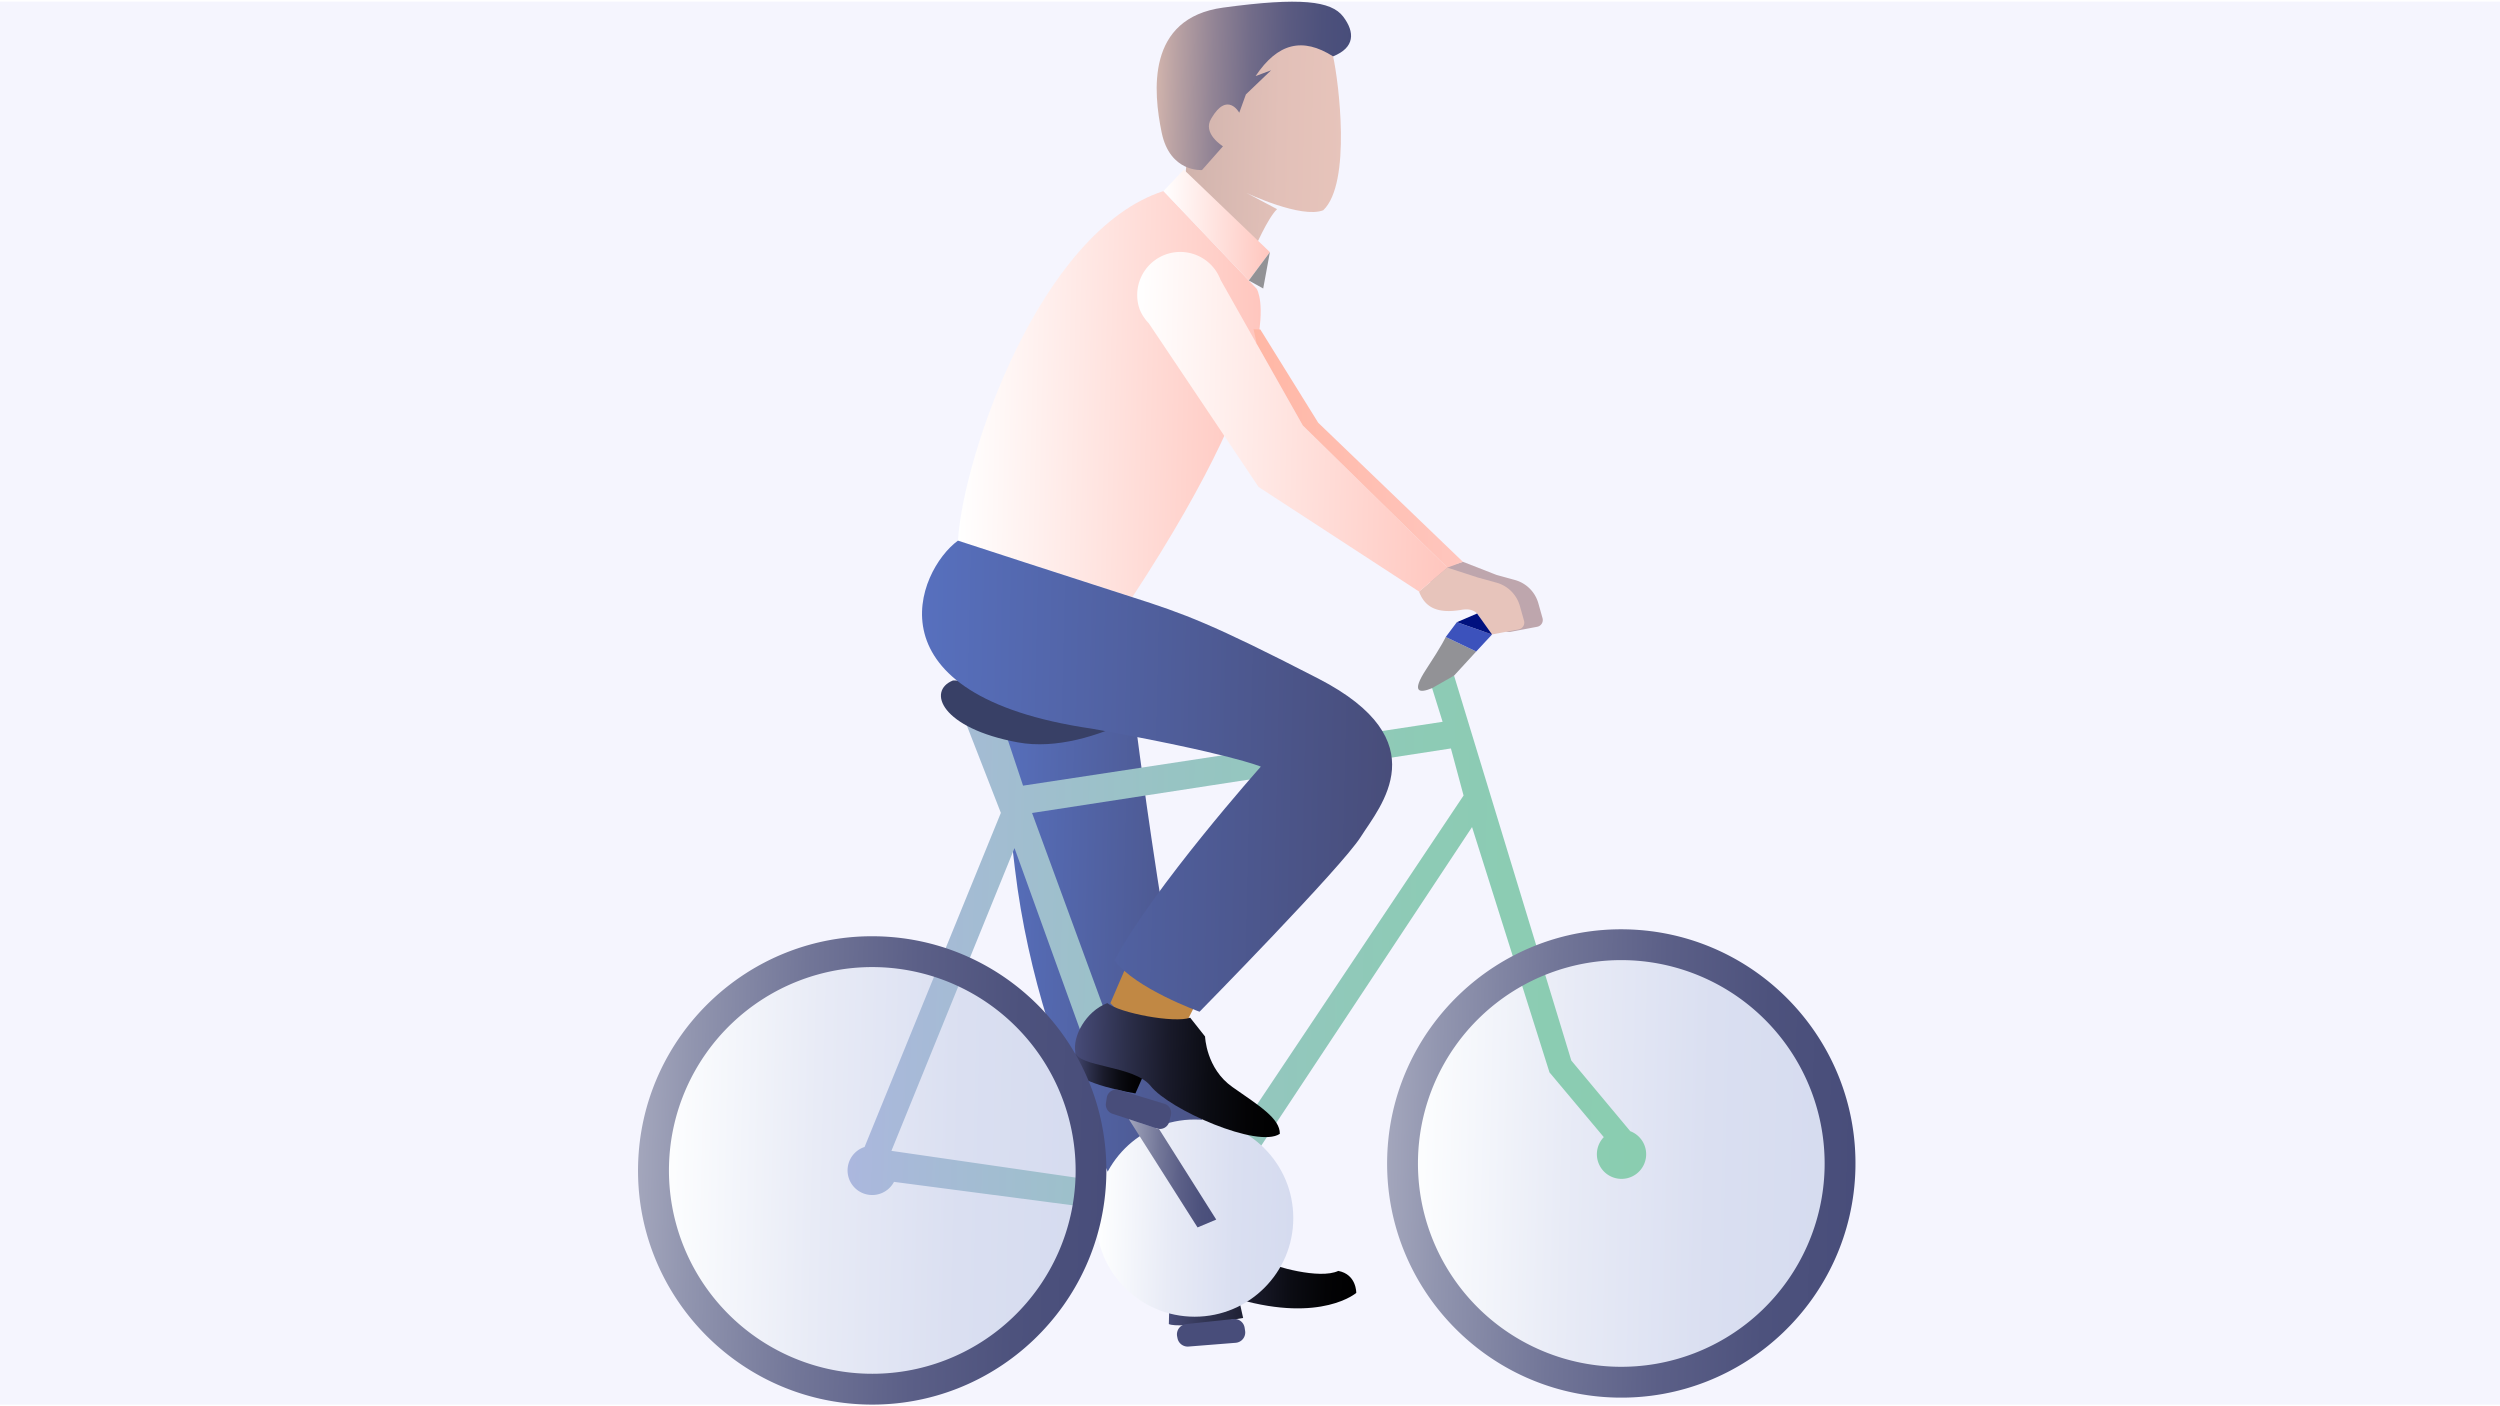 <svg xmlns="http://www.w3.org/2000/svg" xmlns:xlink="http://www.w3.org/1999/xlink" viewBox="-385.52 0 1510.6 847.73" width="384" height="216"><rect x="-385.52" y="0" width="1510.6" height="847.73" fill="#f5f5fe"/><clipPath id="clip-683f3fcb"><rect x="0" y="0" width="735.63" height="847.73" /></clipPath><g clip-path="url(#clip-683f3fcb)"><defs><style>.cls-1{fill:#bea6ad;}.cls-2{fill:#e7c4bb;}.cls-3{fill:url(#Dégradé_sans_nom_14);}.cls-4{fill:url(#Dégradé_sans_nom_61);}.cls-5{fill:url(#Dégradé_sans_nom_61-2);}.cls-6{fill:url(#Dégradé_sans_nom_66);}.cls-7{fill:url(#Dégradé_sans_nom_78);}.cls-8{fill:url(#Dégradé_sans_nom_36);}.cls-9{fill:url(#Dégradé_sans_nom_22);}.cls-10{fill:url(#Dégradé_sans_nom_22-2);}.cls-11{fill:#929296;}.cls-12{fill:url(#Dégradé_sans_nom_17);}.cls-13{fill:url(#Dégradé_sans_nom_27);}.cls-14{fill:#384066;}.cls-15{fill:#c18844;}.cls-16{fill:url(#Dégradé_sans_nom_14-2);}.cls-17{fill:url(#Dégradé_sans_nom_84);}.cls-18{fill:url(#Dégradé_sans_nom_84-2);}.cls-19{fill:url(#Dégradé_sans_nom_61-3);}.cls-20{fill:url(#Dégradé_sans_nom_84-3);}.cls-21{fill:url(#Dégradé_sans_nom_64);}.cls-22{fill:url(#Dégradé_sans_nom_53);}.cls-23{fill:url(#Dégradé_sans_nom_53-2);}.cls-24{fill:url(#Dégradé_sans_nom_53-3);}.cls-25{fill:url(#Dégradé_sans_nom_64-2);}.cls-26{fill:#3c52bc;}.cls-27{fill:#00117f;}</style><linearGradient id="Dégradé_sans_nom_14" x1="486.85" y1="661.31" x2="648.26" y2="661.31" gradientTransform="translate(10.77 -5.8) rotate(1.35)" gradientUnits="userSpaceOnUse"><stop offset="0" stop-color="#5770be"/><stop offset="1" stop-color="#484d7a"/></linearGradient><linearGradient id="Dégradé_sans_nom_61" x1="287.33" y1="780.28" x2="551.71" y2="780.28" gradientTransform="translate(-259.48 -83.74) rotate(1.35)" gradientUnits="userSpaceOnUse"><stop offset="0" stop-color="#fff"/><stop offset="0.01" stop-color="#feffff"/><stop offset="0.37" stop-color="#e8ebf6"/><stop offset="0.7" stop-color="#dadff1"/><stop offset="1" stop-color="#d5dbef"/></linearGradient><linearGradient id="Dégradé_sans_nom_61-2" x1="739.75" y1="765.39" x2="1004.12" y2="765.39" xlink:href="#Dégradé_sans_nom_61"/><linearGradient id="Dégradé_sans_nom_66" x1="404.63" y1="636.93" x2="886.83" y2="636.93" gradientTransform="translate(10.77 -5.8) rotate(1.35)" gradientUnits="userSpaceOnUse"><stop offset="0" stop-color="#abb7de"/><stop offset="0.06" stop-color="#a8b9d9"/><stop offset="0.4" stop-color="#97c4c3"/><stop offset="0.72" stop-color="#8dcbb5"/><stop offset="1" stop-color="#8acdb0"/></linearGradient><linearGradient id="Dégradé_sans_nom_78" x1="594.53" y1="151.17" x2="689.89" y2="151.17" gradientTransform="translate(10.77 -5.8) rotate(1.35)" gradientUnits="userSpaceOnUse"><stop offset="0" stop-color="#d0b3ac"/><stop offset="0.11" stop-color="#d4b6af"/><stop offset="0.59" stop-color="#e2c0b8"/><stop offset="1" stop-color="#e7c4bb"/></linearGradient><linearGradient id="Dégradé_sans_nom_36" x1="575.98" y1="119.74" x2="692.65" y2="119.74" gradientTransform="translate(10.77 -5.8) rotate(1.35)" gradientUnits="userSpaceOnUse"><stop offset="0" stop-color="#d0b3ac"/><stop offset="0.09" stop-color="#bba3a4"/><stop offset="0.29" stop-color="#928495"/><stop offset="0.48" stop-color="#726c89"/><stop offset="0.67" stop-color="#5b5b81"/><stop offset="0.85" stop-color="#4d517c"/><stop offset="1" stop-color="#484d7a"/></linearGradient><linearGradient id="Dégradé_sans_nom_22" x1="462.34" y1="307.39" x2="641.97" y2="307.39" gradientTransform="translate(10.77 -5.8) rotate(1.35)" gradientUnits="userSpaceOnUse"><stop offset="0" stop-color="#fff"/><stop offset="1" stop-color="#ffc6be"/></linearGradient><linearGradient id="Dégradé_sans_nom_22-2" x1="581.5" y1="204.3" x2="646.66" y2="204.3" gradientTransform="translate(-259.48 -83.74) rotate(1.35)" xlink:href="#Dégradé_sans_nom_22"/><linearGradient id="Dégradé_sans_nom_17" x1="566.6" y1="321.35" x2="758.36" y2="321.35" xlink:href="#Dégradé_sans_nom_22"/><linearGradient id="Dégradé_sans_nom_27" x1="637.88" y1="337.32" x2="767.67" y2="337.32" gradientTransform="translate(-259.48 -83.74) rotate(1.35)" gradientUnits="userSpaceOnUse"><stop offset="0" stop-color="#ffb7a5"/><stop offset="1" stop-color="#ffc6be"/></linearGradient><linearGradient id="Dégradé_sans_nom_14-2" x1="441.67" y1="539.18" x2="727.87" y2="539.18" xlink:href="#Dégradé_sans_nom_14"/><linearGradient id="Dégradé_sans_nom_84" x1="538.39" y1="714.19" x2="582.43" y2="714.19" gradientTransform="translate(10.77 -5.8) rotate(1.35)" gradientUnits="userSpaceOnUse"><stop offset="0" stop-color="#484d7a"/><stop offset="0.03" stop-color="#444873"/><stop offset="0.25" stop-color="#2c2f4a"/><stop offset="0.45" stop-color="#191a2a"/><stop offset="0.65" stop-color="#0b0c13"/><stop offset="0.84" stop-color="#030305"/><stop offset="1"/></linearGradient><linearGradient id="Dégradé_sans_nom_84-2" x1="600.93" y1="849.45" x2="713.68" y2="849.45" xlink:href="#Dégradé_sans_nom_84"/><linearGradient id="Dégradé_sans_nom_61-3" x1="555.43" y1="804.48" x2="674.58" y2="804.48" xlink:href="#Dégradé_sans_nom_61"/><linearGradient id="Dégradé_sans_nom_84-3" x1="540.25" y1="715.2" x2="665.28" y2="715.2" xlink:href="#Dégradé_sans_nom_84"/><linearGradient id="Dégradé_sans_nom_64" x1="559.72" y1="739.53" x2="599.28" y2="739.53" gradientTransform="translate(10.77 -5.8) rotate(1.35)" gradientUnits="userSpaceOnUse"><stop offset="0" stop-color="#484d7a"/><stop offset="1" stop-color="#484d7a"/></linearGradient><linearGradient id="Dégradé_sans_nom_53" x1="278.03" y1="780.28" x2="561.02" y2="780.28" gradientTransform="translate(10.77 -5.8) rotate(1.35)" gradientUnits="userSpaceOnUse"><stop offset="0" stop-color="#a3a6bc"/><stop offset="0.11" stop-color="#9195af"/><stop offset="0.35" stop-color="#727698"/><stop offset="0.59" stop-color="#5b5f87"/><stop offset="0.81" stop-color="#4d527d"/><stop offset="1" stop-color="#484d7a"/></linearGradient><linearGradient id="Dégradé_sans_nom_53-2" x1="730.44" y1="765.39" x2="1013.43" y2="765.39" xlink:href="#Dégradé_sans_nom_53"/><linearGradient id="Dégradé_sans_nom_53-3" x1="573.82" y1="777.86" x2="628.04" y2="777.86" gradientTransform="translate(-259.48 -83.74) rotate(1.35)" xlink:href="#Dégradé_sans_nom_53"/><linearGradient id="Dégradé_sans_nom_64-2" x1="605.96" y1="873.46" x2="647.18" y2="873.46" xlink:href="#Dégradé_sans_nom_64"/></defs><g id="Calque_3" data-name="Calque 3"><path class="cls-1" d="M746.18,423.33c3.5,9.4,18.07,23.09,33,20.49,9.63-1.67,12.11,5.43,12.65,10.7a4.78,4.78,0,0,0,5.64,4.21l16.11-3.06a4.15,4.15,0,0,0,3.22-5.2l-2.53-9a20.32,20.32,0,0,0-14.16-14.07L789,424.34l-20.3-7.93Z" transform="translate(-270.26 -77.94)"/><path class="cls-2" d="M742.19,434.41c3.5,9.4,10.85,13.6,25.81,11,9.63-1.67,12.11,5.43,12.65,10.7a4.78,4.78,0,0,0,5.64,4.21l16.11-3.06a4.16,4.16,0,0,0,3.22-5.21l-2.53-9A20.32,20.32,0,0,0,788.93,429l-11.16-3.07-18.48-6Z" transform="translate(-270.26 -77.94)"/><path class="cls-3" d="M572,522.37s33.39,262,61.52,294.66-51.6,17.71-51.6,17.71S513.54,732.57,498,601.84s-11.76-100-11.76-100S560.59,507.92,572,522.37Z" transform="translate(-270.26 -77.94)"/><circle class="cls-4" cx="141.5" cy="706.23" r="132.19"/><circle class="cls-5" cx="594.13" cy="702.02" r="132.19"/><path class="cls-6" d="M869.79,760.46,834.2,717.79l-70.86-232.6L748.9,489l7.52,24.09L502.91,551.67l-9.09-27.28L472.07,505,469,515.49l20.5,52.63L407.15,770a14.88,14.88,0,1,0,17.77,21.08l129,16.93,3.61-16.22L423.37,772.34,497.74,589.4l42.47,117.72,15.15-10.81-47-128.12,253.08-39,7.65,28.44L624.29,774.29l12.81,9.61L774.21,576.7,821,724.93l32.81,39.12a14.89,14.89,0,1,0,16-3.59Z" transform="translate(-270.26 -77.94)"/><path class="cls-7" d="M673.84,95.72c-43,6.44-70.23,56.07-70.23,56.07L601,183.39l41.8,43.82s7.88-18.44,13.6-23.89L638,193.58s33.15,15.68,46.31,10.4c17.15-16.35,9.3-78,5.93-93C690.24,111,716.82,89.29,673.84,95.72Z" transform="translate(-270.26 -77.94)"/><path class="cls-8" d="M690.24,111c-18.35-11.61-33.33-8.24-46.84,11.93l9.39-3.51L637.55,134l-4,11.08s-7.14-13.2-16.84,3.33c-5.8,9.17,7,16.93,7,16.93l-12.68,14.35s-19.35,1.65-24.37-22.68-9.54-69.13,37.17-75.47,65.28-4.05,72.5,5.43S703.4,105.73,690.24,111Z" transform="translate(-270.26 -77.94)"/><path class="cls-9" d="M463.57,403.62c3.05-50.21,49.11-186.93,124.18-211.23l56.34,59.06s23.36,35.94-75.17,186.32Z" transform="translate(-270.26 -77.94)"/><polygon class="cls-10" points="381.8 151.36 369.05 168.5 317.49 114.45 329.79 101.5 381.8 151.36"/><polygon class="cls-11" points="377.76 173.34 381.8 151.36 369.05 168.5 377.76 173.34"/><path class="cls-12" d="M671.93,334.05l-49.67-88h0a26,26,0,1,0-48.71,18.3h0l.07.1a26.07,26.07,0,0,0,5.25,7.83l66.36,98.92,97,63.21,17.1-14.49Z" transform="translate(-270.26 -77.94)"/><polygon class="cls-13" points="376.01 198.07 411.02 254.47 498.43 338.48 489.04 341.98 401.68 256.11 373.93 206.95 371.92 197.97 376.01 198.07"/><path class="cls-14" d="M460.6,488.1c-15.93,6.33-7.15,28.88,39.2,37.43s103.32-33.33,99.56-34.16S460.6,488.1,460.6,488.1Z" transform="translate(-270.26 -77.94)"/><path class="cls-15" d="M564.08,663.58l-8.41,19.52,23.22,23.08,23.77-13.56,3.5-6.92s5.76-39.56,3.18-38.08S564.08,663.58,564.08,663.58Z" transform="translate(-270.26 -77.94)"/><path class="cls-16" d="M463.57,403.62c-24.63,18-56.27,93.65,81.09,113.65,83.48,15,101.92,22.9,101.92,22.9s-65,73-88.43,117.1c12.63,17.05,51.41,31,51.41,31S695.43,600.91,707,582.57s47.16-58.06-25.67-95.59c-64.4-33.18-81-39.16-112.44-49.21S463.57,403.62,463.57,403.62Z" transform="translate(-270.26 -77.94)"/><path class="cls-17" d="M576.08,725.7l-5.27,11.94s-35.15-5.6-38.69-15.4l4.79-17.06Z" transform="translate(-270.26 -77.94)"/><path class="cls-18" d="M648.66,839c5.69,3.09,33.43,11.2,44.73,5.88,11.12,2.12,10.86,13.29,10.86,13.29s-20.91,18.13-70.86,3.91l2.5,11.24S597.35,880,591,877l.46-19.35Z" transform="translate(-270.26 -77.94)"/><circle class="cls-19" cx="336.36" cy="735.04" r="59.58"/><path class="cls-20" d="M553.81,683.05c7.31,6,40.68,12.32,50.08,8.82l9,11.38s.6,19.37,16.57,30.55,28.82,19,28.6,28.25c-13.25,9-66.7-14.61-78-28.84-10.08-12.69-44-11.28-45.6-20.63S540.66,688.14,553.81,683.05Z" transform="translate(-270.26 -77.94)"/><path class="cls-21" d="M588.27,743.88l-27.35-8.32a5.8,5.8,0,0,0-7.43,4.69l-.5,3.29a5.83,5.83,0,0,0,3.92,6.38l26.88,8.89a5.81,5.81,0,0,0,7.46-4.11l1-3.86A5.81,5.81,0,0,0,588.27,743.88Z" transform="translate(-270.26 -77.94)"/><path class="cls-22" d="M408.41,925.62c-78-1.84-140-66.79-138.11-144.79s66.79-140,144.79-138.12,140,66.8,138.12,144.8S486.41,927.47,408.41,925.62Zm6.24-264.29a122.87,122.87,0,1,0,120,125.74A123,123,0,0,0,414.65,661.33Z" transform="translate(-270.26 -77.94)"/><path class="cls-23" d="M861.05,921.42c-78-1.85-140-66.8-138.12-144.8s66.8-140,144.8-138.11,140,66.79,138.12,144.79S939.05,923.26,861.05,921.42Zm6.24-264.3A122.87,122.87,0,1,0,987.23,782.86,123,123,0,0,0,867.29,657.12Z" transform="translate(-270.26 -77.94)"/><polygon class="cls-24" points="296.57 675.26 338.09 740.67 349.37 735.92 314.89 681.32 296.57 675.26"/><path class="cls-25" d="M601.5,877l28.44-3.05a6.27,6.27,0,0,1,6.86,5.29l.29,1.89a6.27,6.27,0,0,1-5.7,7.19l-28.5,2.27a6.28,6.28,0,0,1-6.65-5l-.22-1.11A6.27,6.27,0,0,1,601.5,877Z" transform="translate(-270.26 -77.94)"/><path class="cls-11" d="M750.07,492.74c-7.47,3.14-13.05,3-3.39-11.66s11.62-19.24,11.62-19.24l18.42,8.77-13.38,14.58Z" transform="translate(-270.26 -77.94)"/><polygon class="cls-26" points="488.05 383.91 494.76 374.96 516.03 382.39 506.46 392.68 488.05 383.91"/><polygon class="cls-27" points="494.76 374.96 507 369.72 516.03 382.39 494.76 374.96"/></g></g></svg>